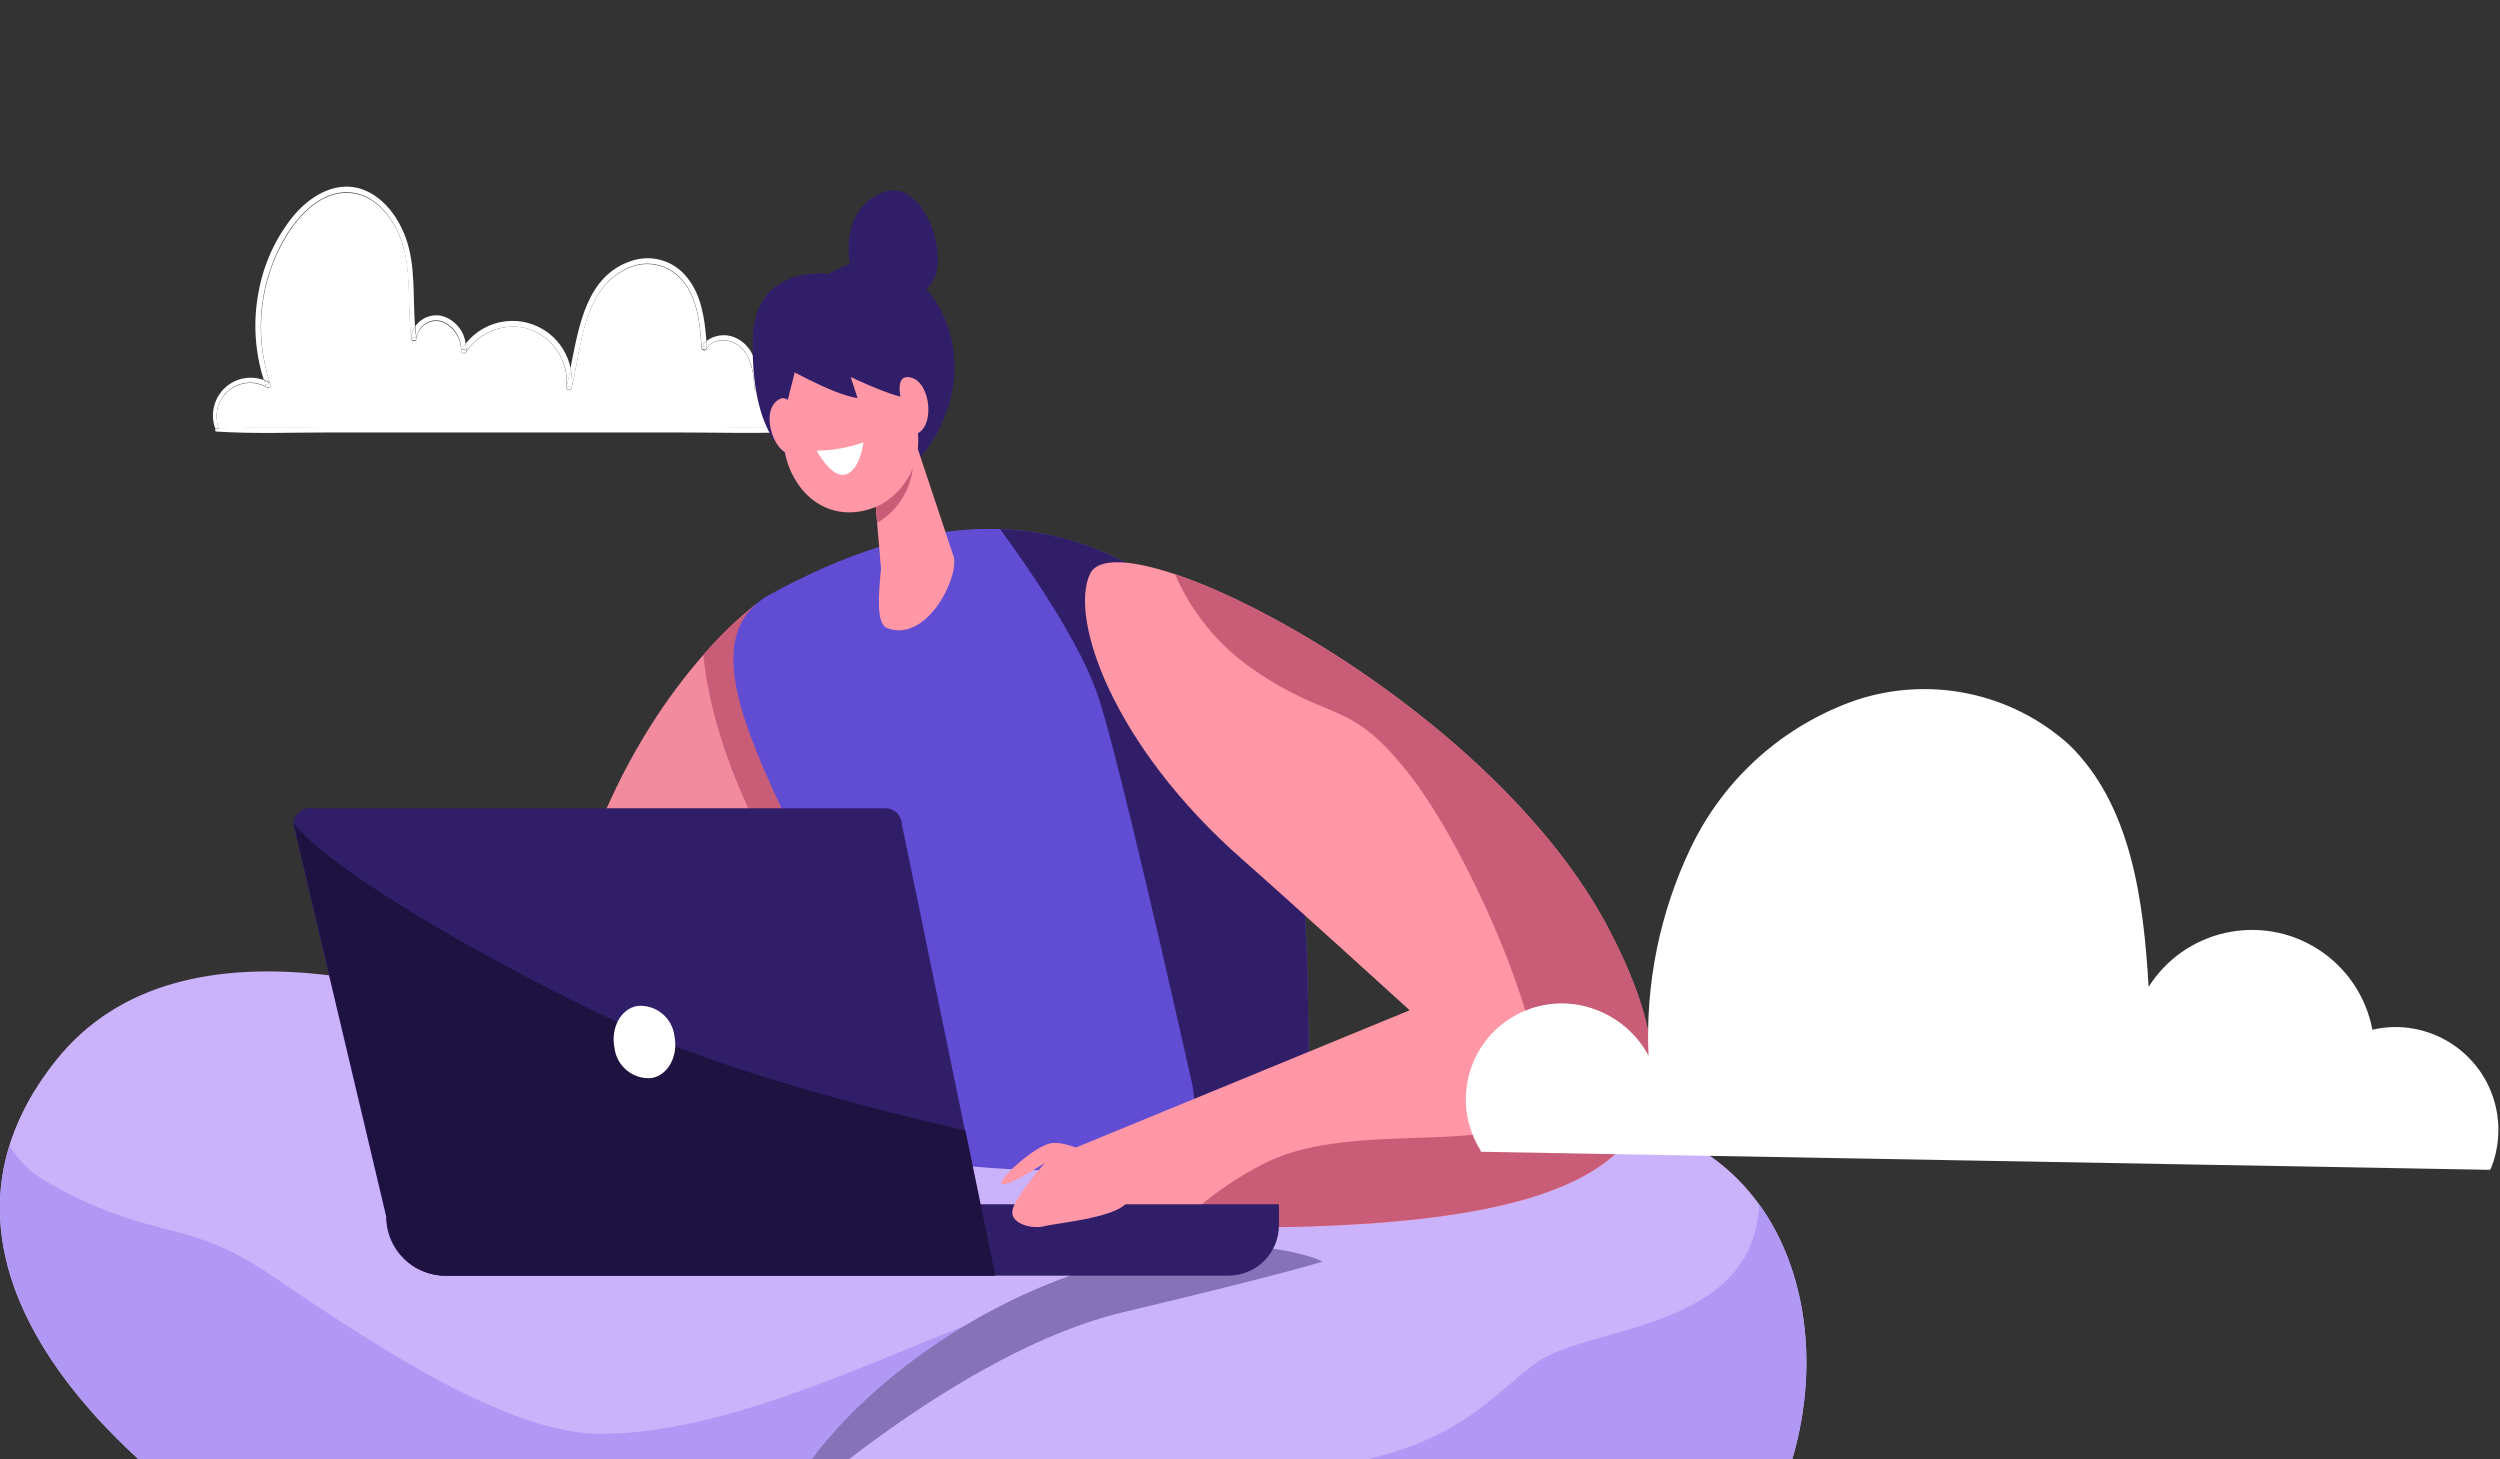 <?xml version="1.0" encoding="UTF-8"?><svg id="Capa_2" xmlns="http://www.w3.org/2000/svg" xmlns:xlink="http://www.w3.org/1999/xlink" viewBox="0 0 479.31 279.78"><rect x="0" y="0" width="479.31" height="279.78" fill="#333333" stroke="none"/><defs><style>.cls-1{fill:#614cd4;}.cls-2{fill:#fff;}.cls-3{fill:#ff97a6;}.cls-4{fill:#c95d77;}.cls-5{fill:#cbb3fc;}.cls-6{fill:#311e69;}.cls-7{fill:#8572b7;}.cls-8{clip-path:url(#clippath);}.cls-9{fill:none;}.cls-10{fill:#f28b9e;}.cls-11{fill:#1e1240;}.cls-12{fill:#b198f4;}</style><clipPath id="clippath"><rect class="cls-9" width="479.31" height="279.78"/></clipPath></defs><g id="Capa_1-2"><g class="cls-8"><g><path id="Trazado_15076" class="cls-2" d="M101.51,63.09c4.6,1.66,7.51,6.2,7.1,11.07v.13c-.06,.59,.87,.69,1,.13,0-.04,0-.09,0-.13,1.88-7.69,2.07-18.4,10.14-22.53,3.63-2.05,8.2-1.26,10.94,1.88,3.12,3.57,3.49,8.54,3.81,13.05,0,.28,.24,.5,.52,.49,.17,0,.33-.09,.42-.24l.13-.21c1.44-2.1,4.69-1.76,6.42-.16,2.14,1.95,2.5,5.17,2.67,7.89,0,.28,.22,.5,.5,.51,3.82-.34,7.19,2.47,7.53,6.29,.02,.21,.03,.42,.03,.64,0,.1,.02,.2,.07,.28-6.84-.3-13.73-.09-20.58-.09H66.34c-8.09,0-16.27-.35-24.36,.15-1.32-3.3,.29-7.04,3.58-8.36,1.83-.73,3.89-.58,5.6,.4,.23,.13,.53,.05,.66-.18,.06-.11,.08-.24,.05-.36-.02-.11-.06-.22-.11-.33-3.17-9.54-1.93-19.99,3.38-28.53,2.53-3.99,6.64-8.18,11.76-7.89,4.89,.23,8.38,4.61,9.95,8.88,2.25,6.04,1.18,12.8,2.03,19.07,0,.27,.22,.48,.48,.48s.48-.22,.48-.48h0c.23-2.09,2.11-3.6,4.21-3.37,.23,.03,.46,.07,.68,.14,2.16,.88,3.6,2.96,3.67,5.29,0,.08,0,.17,0,.25,0,.29,.24,.51,.53,.5,.17,0,.34-.1,.43-.24,2.63-4,7.57-5.8,12.15-4.43Z"/><path id="Trazado_15077" class="cls-2" d="M152.8,82.1h.83c-.19,.23-.53,.26-.76,.07-.03-.02-.05-.05-.07-.07Z"/><path id="Trazado_15078" class="cls-2" d="M145.63,73.85v.54l-.51-.51,.51-.03Z"/><path id="Trazado_15079" class="cls-2" d="M145.63,73.85c4.41-.07,8.04,3.45,8.11,7.86,0,.04,0,.07,0,.11,0,.12-.04,.23-.11,.32h-.83c-.05-.09-.07-.18-.07-.28,0-3.83-3.09-6.95-6.92-6.96-.21,0-.43,0-.64,.03-.28,0-.5-.23-.5-.51-.17-2.72-.53-5.94-2.67-7.89-1.73-1.6-4.98-1.94-6.42,.16h-.07c0-.43-.06-.86-.09-1.28,1.82-1.4,4.32-1.52,6.26-.3,3.03,1.76,3.71,5.63,3.94,8.82h-.46l.51,.51c-.02-.23-.03-.41-.04-.59Z"/><path id="Trazado_15080" class="cls-2" d="M135.52,66.61l-.94-.26c.23-.38,.51-.73,.84-1.03,.03,.43,.06,.86,.09,1.29Z"/><path id="Trazado_15081" class="cls-2" d="M134.52,66.61c-.32-4.51-.69-9.47-3.81-13.05-2.74-3.15-7.31-3.93-10.94-1.88-8.05,4.16-8.25,14.86-10.14,22.53h0c.11-1.22,.03-2.45-.25-3.65,1.61-8.05,3.05-17.77,11.75-20.56,3.85-1.28,8.09,0,10.59,3.19,2.77,3.38,3.38,7.89,3.71,12.11-.33,.3-.62,.64-.84,1.03l.94,.26h.07l-.13,.21c-.15,.24-.46,.32-.7,.17-.13-.08-.22-.21-.24-.36h0Z"/><path id="Trazado_15082" class="cls-2" d="M109.38,70.59c.27,1.2,.36,2.43,.25,3.65l-1.01-.13c.27-1.11,.52-2.3,.77-3.52Z"/><path id="Trazado_15083" class="cls-2" d="M109.63,74.24h0s0,.09,0,.13c-.13,.55-1.06,.45-1-.13v-.13h0l1,.13Z"/><path id="Trazado_15084" class="cls-2" d="M89.42,67.13l-.96-.26c.24-.35,.5-.7,.77-1.03,.1,.42,.17,.85,.19,1.28h0Z"/><path id="Trazado_15085" class="cls-2" d="M101.51,63.09c-4.57-1.39-9.51,.38-12.16,4.36-.15,.24-.47,.32-.71,.17-.15-.09-.24-.25-.24-.43,0-.08,0-.17,0-.25h.09l.96,.26c-.03-.43-.09-.86-.19-1.28,3.86-4.96,11.02-5.86,15.98-2,2.15,1.67,3.63,4.07,4.17,6.74-.25,1.22-.5,2.4-.77,3.52h0c.42-4.89-2.51-9.44-7.13-11.09h0Z"/><path id="Trazado_15086" class="cls-2" d="M84.26,60.47c2.65,.52,4.67,2.69,5.01,5.37-.27,.33-.53,.68-.77,1.03h-.09c-.04-2.34-1.49-4.43-3.67-5.29-2.02-.61-4.14,.53-4.75,2.55-.07,.22-.11,.45-.14,.68,0,.27-.22,.48-.48,.48s-.48-.22-.48-.48l.96-.13c-.1-.7-.17-1.42-.23-2.13,1.05-1.49,2.83-2.28,4.64-2.07h0Z"/><path id="Trazado_15087" class="cls-2" d="M79.58,62.56c.02,.71,.1,1.43,.23,2.13l-.96,.13c.02-.81,.28-1.59,.73-2.26Z"/><path id="Trazado_15088" class="cls-2" d="M51.65,73.38l-.7,.53c-.12-.34-.24-.68-.35-1.01,.36,.13,.71,.29,1.05,.49Z"/><path id="Trazado_15089" class="cls-2" d="M77.76,45.49c1.98,5.42,1.36,11.37,1.81,17.07-.45,.67-.71,1.45-.73,2.25-.84-6.27,.19-13.03-2.03-19.07-1.57-4.27-5.06-8.65-9.95-8.88-5.13-.24-9.23,3.96-11.76,7.89-5.31,8.53-6.55,18.99-3.38,28.52h-.11c-.33-.19-.69-.35-1.05-.48-1.74-5.51-2.07-11.37-.94-17.03,.99-5.3,3.29-10.27,6.7-14.44,3.01-3.55,7.53-6.47,12.39-5.26,4.46,1.22,7.53,5.3,9.04,9.44Z"/><path id="Trazado_15090" class="cls-2" d="M41.98,82.24c.16,.41-.47,.56-.63,.17v-.07c.05-.05,.12-.08,.19-.09h.44Z"/><path id="Trazado_15091" class="cls-2" d="M51.87,73.67c.07,.26-.09,.52-.35,.59-.12,.03-.25,.01-.36-.05-3.08-1.77-7.01-.71-8.78,2.37-.98,1.71-1.13,3.77-.4,5.6h-.47c-.07,0-.14,.04-.19,.09-1.45-3.71,.38-7.9,4.1-9.36,1.67-.65,3.51-.66,5.19-.03,.11,.34,.23,.68,.35,1.01l.7-.53h.12c.03,.09,.06,.19,.11,.3Z"/><path id="Trazado_15092" class="cls-2" d="M66.34,82.02h65.88c6.85,0,13.74-.21,20.58,.09,.19,.23,.53,.26,.76,.07,.03-.02,.05-.05,.07-.07h.54c.18,.03,.29,.21,.26,.38-.03,.13-.13,.23-.26,.26-8.25,.44-16.57,.16-24.78,.16H63.48c-7.3,0-14.64,.3-21.97-.17-.16,0-.28-.13-.28-.29,0-.08,.03-.15,.09-.2v.07c.16,.39,.79,.24,.63-.17h0c8.11-.49,16.3-.14,24.39-.14Z"/><path id="Trazado_15119" class="cls-6" d="M158.83,52.54s-14.3-2.05-14.52,12.57,3.78,26.31,18.59,26.31c5.54,0,13.42,1.59,18.65-12.71,6.08-16.68-7.83-35.32-22.72-26.17Z"/><path id="Trazado_15120" class="cls-10" d="M144.85,115.94s-18.08,13.06-30.18,42.89c-12.11,29.83-16.44,43.72,5.42,56.27,21.86,12.55,56.22-52.88,56.55-71.03,.33-18.14-31.79-28.14-31.79-28.14Z"/><path id="Trazado_15121" class="cls-4" d="M160.5,184.65c9.3-15.57,15.98-32.58,16.13-40.54,.35-18.14-31.77-28.17-31.77-28.17-3.66,2.86-7.01,6.09-10.01,9.64,2.07,20.69,14.12,41.87,25.66,59.07Z"/><path id="Trazado_15122" class="cls-1" d="M143.59,239.65c10.48-11.85,19.56-21.21,21.86-32.65,6.04-29.83-42.57-79.6-17.71-93.09,27.01-14.7,55.77-20.16,82.85,4.53,31.63,28.83,13.01,101.29,25.64,123.29-22.47,4.05-78.15,11.88-112.63-2.08Z"/><path id="Trazado_15123" class="cls-6" d="M230.58,118.44c-12.71-11.6-25.77-16.54-38.84-17,5.34,7.29,15.77,22.24,19.06,32.84,4.45,14.3,15.09,61.64,17.81,73.76,.98,4.35,.18,19.78-1.25,37.79,11.74-1.22,21.91-2.84,28.88-4.1-12.65-22,5.97-94.46-25.66-123.29Z"/><path id="Trazado_15124" class="cls-5" d="M125.67,207.02c34.25,16.19,72.72,21.24,109.99,14.44,34.11-6.36,73.07-10.69,88.75-2,30.45,16.89,27.99,67.52,0,89.6s-169.94,23.98-218.4,12.98S-30.77,255.2,10.77,203.24c24.13-30.15,75.77-14.6,114.89,3.78Z"/><path id="Trazado_15125" class="cls-12" d="M114.5,274.88c-18.35-.25-45.55-18.92-62.38-30.31-16.84-11.39-22.24-6.36-42.07-17.38-3.39-1.69-6.25-4.28-8.25-7.5-14.41,46.72,60.83,92.47,104.21,102.34,8.33,1.77,16.76,3.06,25.24,3.85,5.58-9.13,9.77-21.35,17.81-34.79,17.24-28.83,73.85-46.52,73.85-46.52-25.74-2.08-71.79,30.8-108.42,30.31Z"/><path id="Trazado_15127" class="cls-3" d="M209.04,109.92c5.7-11.29,76.51,24.02,99.51,68.42,23,44.4-.19,60.37-96.75,56.43l-6.12-14.52,64.59-26.56s-23.18-21.09-32.01-28.85c-25.13-22.06-33.37-46.61-29.22-54.92Z"/><path id="Trazado_15128" class="cls-7" d="M149.06,291.09s34.79-32.03,66.21-39.49c31.42-7.46,38.32-9.74,38.32-9.74,0,0-11.12-5.51-32.47-1.59-34.22,6.19-64.21,31.34-72.06,50.81Z"/><path id="Trazado_15129" class="cls-3" d="M175.05,83.33l7.75,23.27c1.25,3.85-5.07,16.75-12.71,13.82-2.22-.86-1.59-6.89-1.18-11.42l-1.83-21.53,7.96-4.15Z"/><path id="Trazado_15130" class="cls-4" d="M168.18,100.26c4.47-2.64,7.12-7.52,6.91-12.71l-7.74,2.99,.82,9.72Z"/><path id="Trazado_15131" class="cls-3" d="M170.2,69.41l4.26,8.53c3.5,6.74,1.04,15.05-5.58,18.78-6.18,3.18-13.69,1.49-17.3-6.46-3.18-7.07,0-15.08,.83-19.06,1.86-8.88,12.17-11.22,17.8-1.78Z"/><path id="Trazado_15132" class="cls-3" d="M152.97,81.38c-.35-.76-.62-1.55-.81-2.37-.38-1.59-1.3-3.75-3.32-2.07-2.94,2.46-.46,10.58,3.53,10.28,2.94-.24,1.53-3.95,.6-5.84Z"/><path id="Trazado_15133" class="cls-2" d="M165.55,84.81c-2.88,1.02-5.92,1.56-8.97,1.59,0,0,1.86,3.59,4.13,4.48s4.21-1.78,4.84-6.07Z"/><path id="Trazado_15134" class="cls-4" d="M225.29,110.1c3.19,7.41,8.42,13.76,15.08,18.32,15.22,10.44,18.56,5.24,30.44,20.84s28.96,55.32,23.02,63.86-34.16,1.59-50.84,9.64c-6.42,3.17-12.27,7.37-17.33,12.44,84.91,1.83,104.85-14.68,82.92-56.85-16.92-32.61-59.54-60.28-83.29-68.25Z"/><path id="Trazado_15135" class="cls-6" d="M149.3,69.71s10.09,5.89,15.12,6.62l-1.32-4.05s9.53,4.61,12.04,4.05,3.1-12.85-4.11-15.58c-7.22-2.73-25.15-2.06-21.73,8.97Z"/><path id="Trazado_15136" class="cls-3" d="M172.71,78.12c.04-.83,0-1.67-.14-2.49-.24-1.59-.21-3.97,2.29-3.18,3.65,1.16,4.43,9.63,.63,10.83-2.84,.92-2.93-3.05-2.78-5.16Z"/><path id="Trazado_15137" class="cls-6" d="M163.02,51.1s-2.59-10.93,6.53-14.3c9.12-3.37,15.46,20.51,4.34,19.56-11.11-.95-10.87-5.26-10.87-5.26Z"/><path id="Trazado_15138" class="cls-6" d="M169.95,154.96H59.41c-1.73,0-3.14,1.38-3.18,3.1l17.81,75.2c0,6.25,5.06,11.31,11.31,11.31h105.39l-17.82-86.51c-.04-1.65-1.33-2.99-2.97-3.1Z"/><path id="Trazado_15139" class="cls-6" d="M74.12,230.89v2.37c0,6.25,5.06,11.31,11.31,11.31H235.54c5.33,0,9.66-4.32,9.66-9.66v-4.02H74.12Z"/><path id="Trazado_15140" class="cls-11" d="M56.33,157.91s0,.1,0,.14l17.82,75.2c0,6.24,5.04,11.3,11.28,11.31h105.4l-5.74-27.82c-16.35-3.72-45.85-11.12-66.72-20.79s-53.72-27.88-62.05-38.05Z"/><path id="Trazado_15141" class="cls-2" d="M117.81,200.9c.42,3.54,3.58,6.1,7.13,5.79,3.18-.57,5.13-4.26,4.37-8.06-.43-3.54-3.59-6.09-7.13-5.77-3.18,.57-5.13,4.23-4.37,8.04Z"/><path id="Trazado_15142" class="cls-3" d="M211.63,222.76s-7.12-4.67-10.75-3.42-10.17,7.47-8.64,7.72,8.06-4.1,8.06-4.1c0,0-5.86,6.64-6.2,9.2s3.94,3.53,6.08,2.94,13.01-1.49,15.71-4.34c2.7-2.85-4.27-8-4.27-8Z"/><path id="Trazado_15143" class="cls-12" d="M337.29,230.97c-1.24,24.59-33.17,22.99-43.08,30.53-10.41,7.94-17.82,19.3-52.42,20.79-26.43,.8-52.71,4.28-78.43,10.38-14.3,3.46-18.67,22.86-20,34.25,61.95,4.61,158.57-.1,181.11-17.89,23.09-18.25,28.75-55.99,12.83-78.08Z"/><path id="Trazado_15146" class="cls-2" d="M473.71,203.93c4.69,5.5,6.01,13.13,3.43,19.89l-193.05-3.46c-5.37-8.48-2.84-19.71,5.64-25.07,8.48-5.37,19.71-2.84,25.07,5.64,.76,1.19,1.37,2.47,1.83,3.81-.99-14.45,1.74-28.92,7.93-42.01,6.32-13.14,17.6-23.25,31.35-28.1,13.96-4.65,29.34-1.44,40.28,8.39,12.26,11.89,14.31,30.64,15.32,47.68,6.14-11.15,20.15-15.21,31.3-9.07,6.16,3.39,10.43,9.4,11.6,16.33,7.05-1.7,14.45,.6,19.31,5.98h0Z"/><path id="Trazado_15147" class="cls-2" d="M477.4,224.28h-.31l-193.2-3.46v-.22c-5.43-8.58-2.88-19.94,5.7-25.37,5.11-3.23,11.47-3.75,17.03-1.38,4.04,1.67,7.38,4.69,9.44,8.55-.62-13.74,2.16-27.43,8.09-39.84,6.36-13.32,17.8-23.53,31.75-28.35,14.12-4.66,29.65-1.42,40.72,8.49,12.01,11.61,14.36,29.97,15.32,46.51,6.93-10.95,21.43-14.21,32.39-7.28,5.5,3.48,9.31,9.09,10.51,15.49,10.62-2.45,21.21,4.17,23.66,14.79,.9,3.92,.59,8.01-.9,11.75l-.22,.31Zm-193.05-4.35l192.44,3.43c3.69-9.75-1.22-20.64-10.97-24.33-3.62-1.37-7.58-1.59-11.34-.64h-.49v-.46c-2.08-12.3-13.74-20.58-26.04-18.5-6.79,1.15-12.68,5.33-16,11.36l-.73,1.35v-1.54c-.98-16.75-3.06-35.64-15.32-47.4-10.85-9.68-26.03-12.83-39.84-8.27-13.64,4.8-24.81,14.83-31.03,27.89-6.18,13.01-8.91,27.4-7.9,41.77v3.06l-.98-2.85c-3.42-9.15-13.6-13.8-22.75-10.38-9.15,3.42-13.8,13.6-10.38,22.75,.35,.93,.77,1.82,1.26,2.67l.08,.1Z"/></g></g></g></svg>